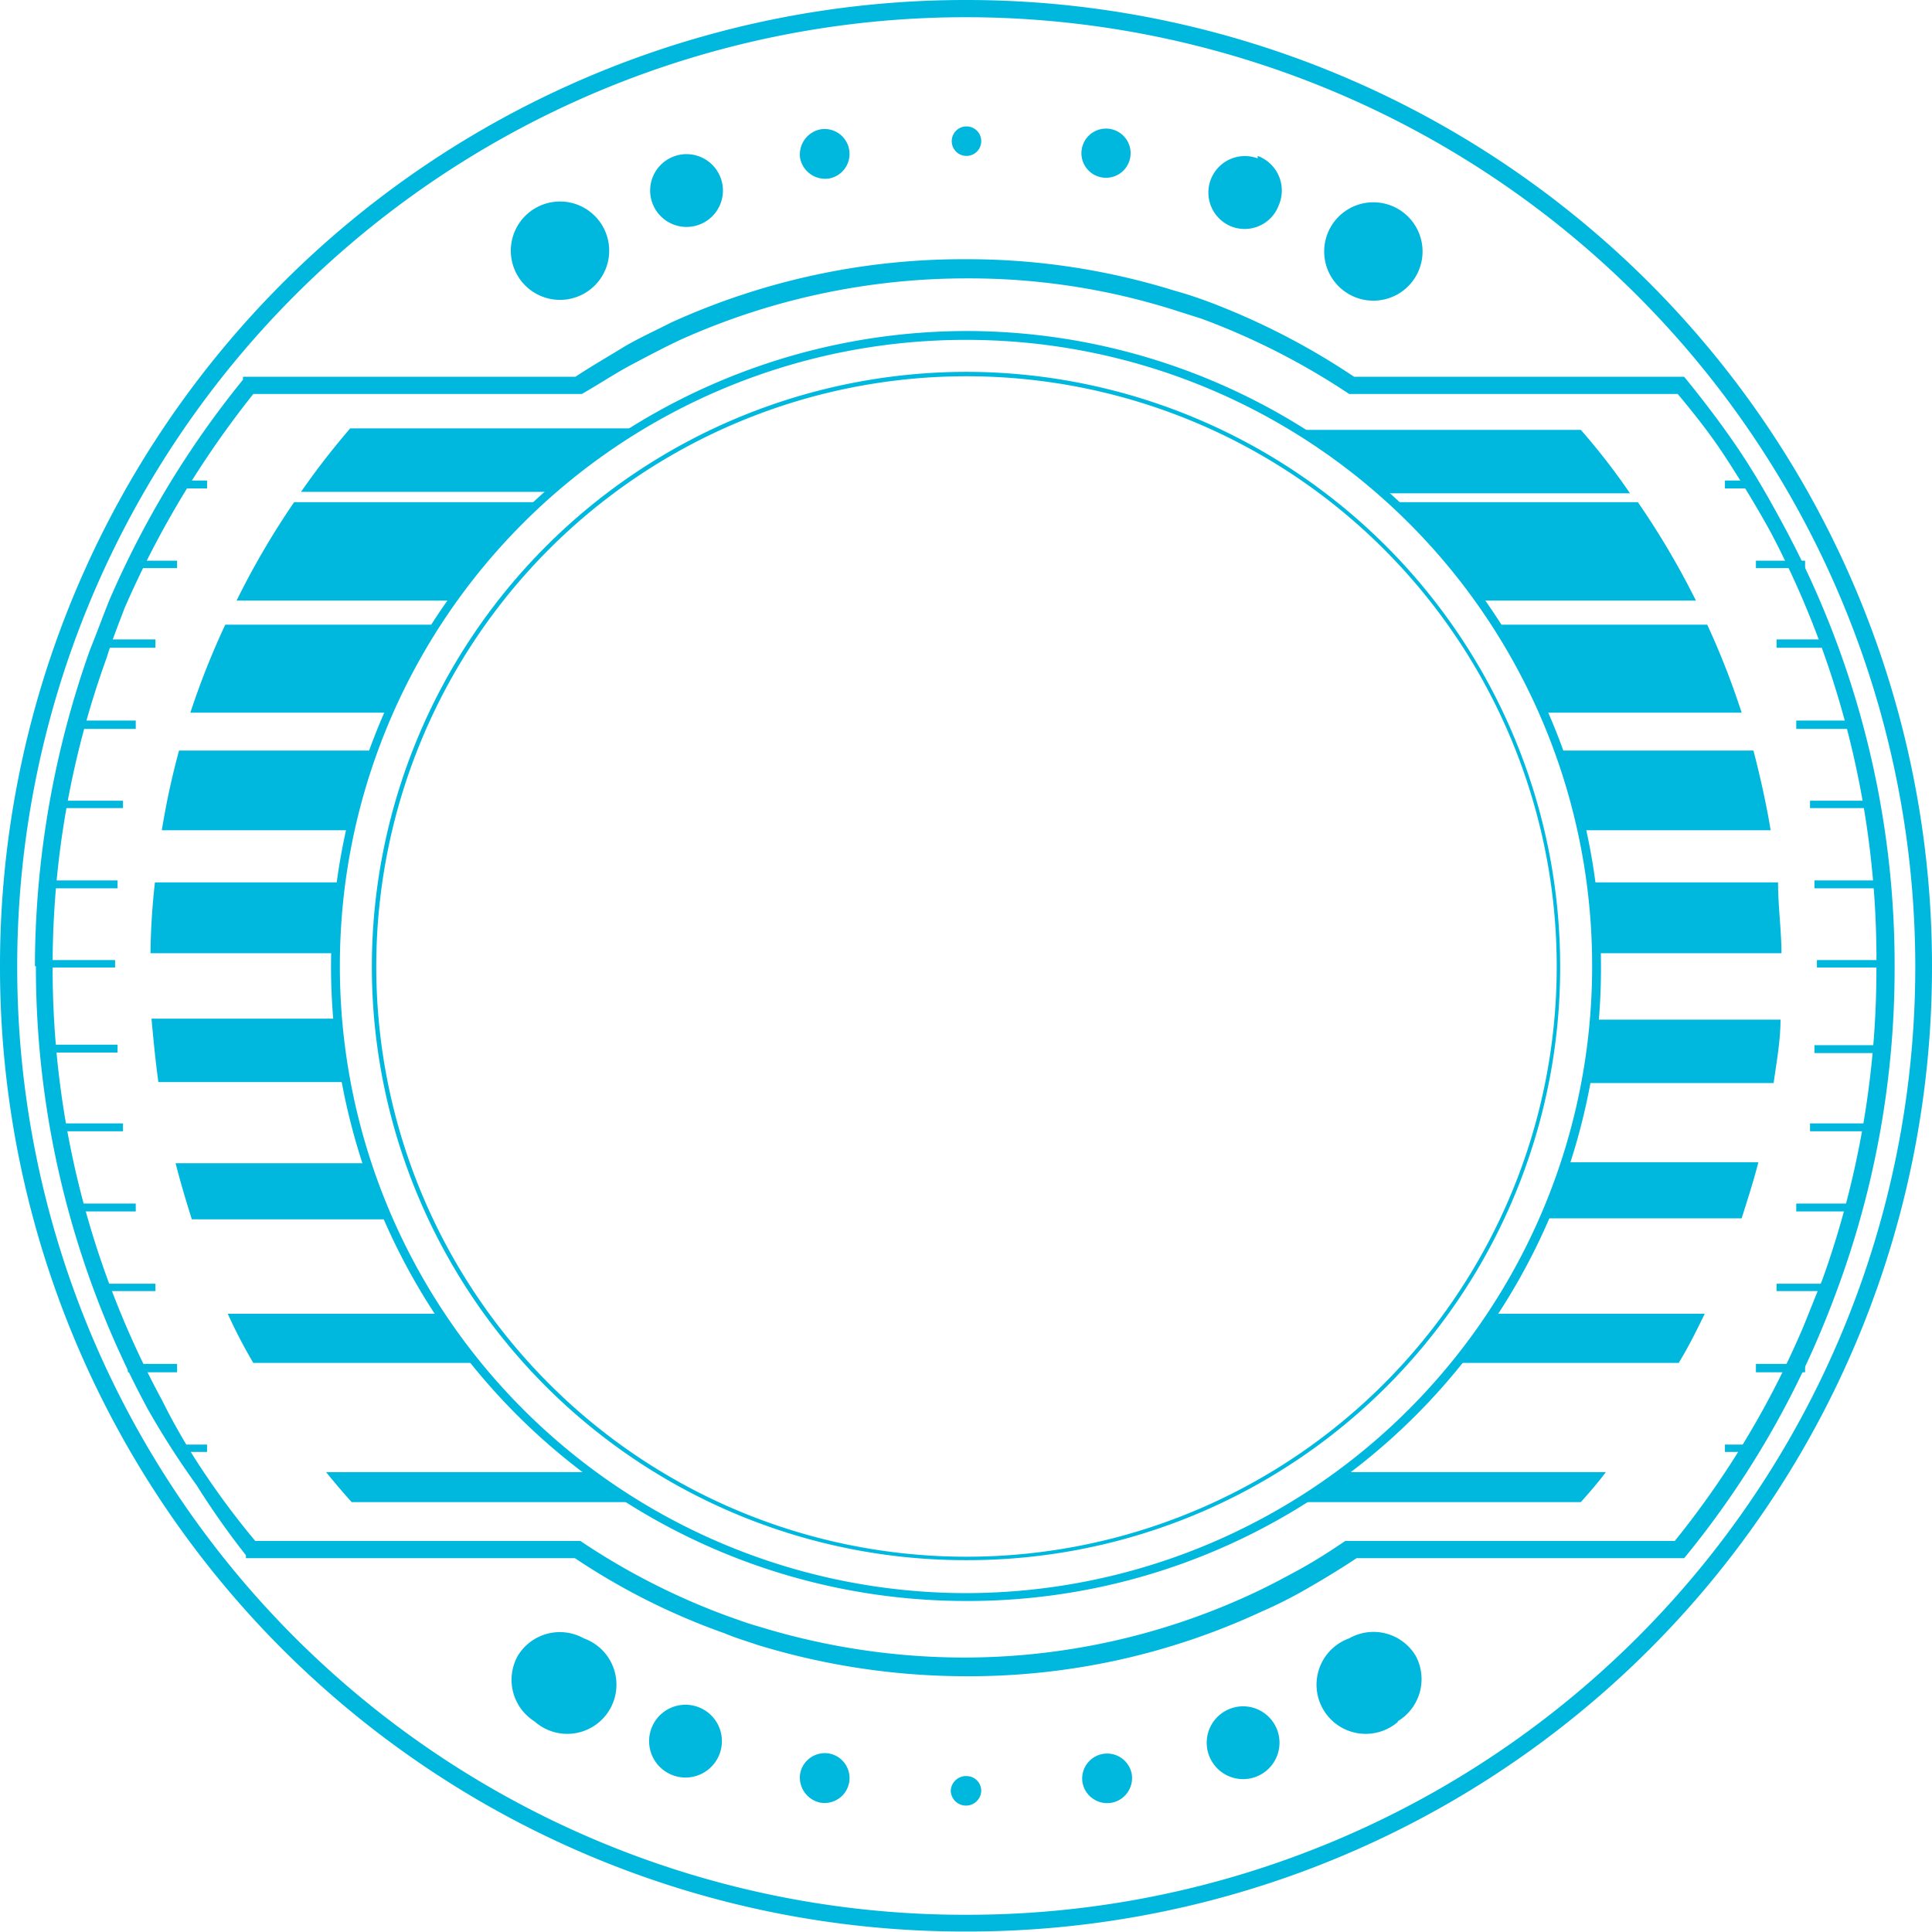 <svg xmlns="http://www.w3.org/2000/svg" viewBox="0 0 39.28 39.28"><defs><style>.cls-1,.cls-2{fill:#00b8de;}.cls-2{fill-rule:evenodd;}</style></defs><title>资源 6</title><g id="图层_2" data-name="图层 2"><g id="Layer_1" data-name="Layer 1"><path class="cls-1" d="M0,19.65H0A19.63,19.63,0,0,1,19.65,0h0A19.63,19.63,0,0,1,39.28,19.65h0A19.6,19.6,0,0,1,19.65,39.27h0A19.6,19.6,0,0,1,0,19.65Zm.35,0h0a19.26,19.26,0,0,0,19.3,19.28h0A19.27,19.27,0,0,0,38.94,19.65h0A19.31,19.31,0,0,0,19.65.35h0A19.29,19.29,0,0,0,.35,19.65Z"/><path class="cls-1" d="M.71,19.65h0a19.32,19.32,0,0,1,1.12-6.44c.13-.32.25-.65.39-1A19.07,19.07,0,0,1,4.94,7.72l0-.06H11.7c.3-.2.63-.39.94-.58s.69-.36,1-.52a14.34,14.34,0,0,1,6-1.29h0a14.18,14.18,0,0,1,4.24.64c.22.06.43.13.65.21a14.47,14.47,0,0,1,3,1.54h6.71l.05.06h0c.38.47.73.93,1.06,1.42s.62,1,.9,1.52a18.8,18.8,0,0,1,2.27,9h0a18.81,18.81,0,0,1-1.12,6.43q-.18.5-.39,1a18.55,18.55,0,0,1-2.72,4.53l-.05.06H27.58c-.3.2-.61.39-.94.58a9.11,9.11,0,0,1-1,.51,14.11,14.11,0,0,1-6,1.31h0a14.52,14.52,0,0,1-4.25-.64c-.23-.08-.44-.14-.65-.23a13.61,13.61,0,0,1-3.05-1.53H5l0-.06h0a16.15,16.15,0,0,1-1-1.42A16.77,16.77,0,0,1,3,28.64a18.89,18.89,0,0,1-2.27-9Zm.36,0h0a18.43,18.43,0,0,0,2.22,8.81A13.1,13.1,0,0,0,4.19,30a16.07,16.07,0,0,0,1,1.33H11.8l0,0a14,14,0,0,0,3,1.53c.2.07.41.15.63.21a14.23,14.23,0,0,0,4.15.63h0a13.9,13.9,0,0,0,5.82-1.27c.33-.15.67-.33,1-.51s.64-.38.95-.59h0l.05,0h6.65a18.37,18.37,0,0,0,2.62-4.37c.13-.32.25-.63.38-.94a18.66,18.66,0,0,0,1.1-6.32h0A18.62,18.62,0,0,0,36,10.82c-.28-.51-.58-1-.89-1.48s-.64-.9-1-1.33H27.48l-.05,0a14.44,14.44,0,0,0-3-1.53l-.63-.2a13.83,13.83,0,0,0-4.14-.62h0a14.18,14.18,0,0,0-5.83,1.25c-.34.16-.68.34-1,.51s-.65.39-1,.59h0l0,0H5.15a19.42,19.42,0,0,0-2.62,4.36c-.12.32-.25.64-.36,1A18.37,18.37,0,0,0,1.07,19.65Z"/><path class="cls-2" d="M3.06,19.38a13.91,13.91,0,0,1,.09-1.44H6.93a13.74,13.74,0,0,0-.11,1.44Zm29.29-1.44h3.8c0,.48.07,1,.07,1.44H32.46a13.74,13.74,0,0,0-.11-1.44Zm3.85,2.79c0,.43-.08.86-.14,1.29H32.25a11.36,11.36,0,0,0,.16-1.29ZM7.05,22H3.22c-.06-.43-.1-.86-.14-1.29H6.87A11.43,11.43,0,0,0,7.05,22Zm28.7,1.63c-.1.39-.22.76-.34,1.14h-4a9.25,9.25,0,0,0,.44-1.14ZM7.9,24.79h-4c-.12-.38-.23-.75-.33-1.14H7.46a11.19,11.19,0,0,0,.44,1.14Zm26.76,1.92c-.17.35-.34.69-.53,1H29.6a12.47,12.47,0,0,0,.74-1Zm-25,1H5.15a10.65,10.65,0,0,1-.52-1H8.94c.24.35.49.69.75,1ZM3.29,16.88a15.62,15.62,0,0,1,.35-1.62H7.58a16.8,16.8,0,0,0-.46,1.62ZM31.7,15.26h3.95c.14.54.26,1.08.35,1.62H32.16a12.53,12.53,0,0,0-.46-1.62ZM3.87,14.49a16.25,16.25,0,0,1,.71-1.79H8.86a12.79,12.79,0,0,0-1,1.79ZM30.42,12.7h4.29a16.19,16.19,0,0,1,.7,1.79h-4a12.79,12.79,0,0,0-1-1.79ZM4.81,12.21a16.34,16.34,0,0,1,1.17-2h4.95a13.63,13.63,0,0,0-1.74,2Zm23.54-2H33.3a16.41,16.41,0,0,1,1.18,2H30.09a13.63,13.63,0,0,0-1.74-2ZM6.12,10a15.73,15.73,0,0,1,1-1.29h5.74A13,13,0,0,0,11.16,10ZM26.39,8.74h5.75c.36.41.7.85,1,1.29h-5a13,13,0,0,0-1.73-1.29Zm6.26,21.19c-.16.21-.33.41-.51.61H26.39a9.62,9.62,0,0,0,.91-.61Zm-19.76.61H7.15c-.18-.2-.35-.4-.52-.61H12A9.46,9.46,0,0,0,12.89,30.54Z"/><path class="cls-1" d="M6.73,19.65h0A12.94,12.94,0,0,1,19.65,6.73h0a12.91,12.91,0,0,1,12.9,12.92h0a12.87,12.87,0,0,1-12.9,12.9h0A12.91,12.91,0,0,1,6.73,19.65Zm.18,0h0A12.74,12.74,0,0,0,19.65,32.39h0A12.74,12.74,0,0,0,32.37,19.65h0A12.72,12.72,0,0,0,19.65,6.91h0A12.72,12.72,0,0,0,6.91,19.65Z"/><path class="cls-1" d="M7.56,19.65h0A12.1,12.1,0,0,1,19.65,7.56h0A12.09,12.09,0,0,1,31.72,19.65h0A12.05,12.05,0,0,1,19.65,31.72h0A12.07,12.07,0,0,1,7.56,19.65Zm.09,0h0a12,12,0,0,0,12,12h0a12,12,0,0,0,12-12h0a12,12,0,0,0-12-12h0a12,12,0,0,0-12,12Z"/><path class="cls-2" d="M3.59,9.77h.62v.16H3.59V9.77Zm32.12,0h-.64v.16h.64V9.77Zm2.73,9.75h-1.5v.15h1.5v-.15Zm-2.73,10h-.64v-.15h.64v.15Zm2.48-8.11h-1.3v-.16h1.3v.16ZM38.08,23H36.8v-.16h1.28V23Zm-.39,1.63H36.52v-.16h1.17v.16Zm-.5,1.62H36.12v-.15h1.07v.15ZM36.7,27.9h-1v-.17h1v.17Zm1.49-10h-1.3v.16h1.3v-.16Zm-.11-1.62H36.8v.15h1.28v-.15Zm-.39-1.63H36.52v.17h1.17v-.17ZM37.19,13H36.12v.17h1.07V13ZM36.7,11.4h-1v.15h1V11.4ZM.85,19.52H2.34v.15H.85v-.15Zm2.74,10h.62v-.15H3.59v.15ZM1.1,21.4H2.39v-.16H1.1v.16ZM1.2,23H2.5v-.16H1.2V23Zm.39,1.63H2.76v-.16H1.59v.16Zm.5,1.62H3.16v-.15H2.09v.15ZM2.6,27.9h1v-.17h-1v.17Zm-1.5-10H2.39v.16H1.1v-.16Zm.1-1.62H2.5v.15H1.2v-.15Zm.39-1.63H2.76v.17H1.59v-.17ZM2.09,13H3.16v.17H2.09V13ZM2.6,11.4h1v.15h-1Z"/><path class="cls-2" d="M19.65,3.17a.3.3,0,1,0,0-.6.3.3,0,1,0,0,.6Z"/><path class="cls-2" d="M22.61,2.63A.5.5,0,1,1,22,3,.5.5,0,0,1,22.61,2.63Z"/><path class="cls-2" d="M25.57,3.17a.75.75,0,0,1,.43,1,.74.74,0,0,1-.95.44.74.74,0,1,1,.52-1.39Z"/><path class="cls-2" d="M28.41,4.24a1,1,0,1,1-1.34.35A1,1,0,0,1,28.41,4.24Z"/><path class="cls-2" d="M16.68,2.63a.5.5,0,0,1,.17,1,.52.52,0,0,1-.58-.4A.52.52,0,0,1,16.68,2.63Z"/><path class="cls-2" d="M13.73,3.17a.74.74,0,1,1-.45,1A.74.74,0,0,1,13.73,3.17Z"/><path class="cls-2" d="M10.87,4.24a1,1,0,1,1-.36,1.34A1,1,0,0,1,10.87,4.24Z"/><path class="cls-2" d="M19.65,36.71a.31.31,0,0,0,.3-.3.3.3,0,0,0-.3-.3.31.31,0,0,0-.32.3A.31.31,0,0,0,19.65,36.71Z"/><path class="cls-2" d="M22.61,36.65a.51.51,0,0,0,.4-.58.5.5,0,0,0-1,.18A.51.51,0,0,0,22.61,36.65Z"/><path class="cls-2" d="M25.57,36.11a.74.74,0,1,0-1-.45A.74.74,0,0,0,25.57,36.11Z"/><path class="cls-2" d="M28.41,35a1,1,0,0,0,.37-1.34,1,1,0,0,0-1.35-.35,1,1,0,1,0,1,1.69Z"/><path class="cls-2" d="M16.68,36.65a.5.5,0,0,0,.17-1,.51.51,0,0,0-.58.4A.52.52,0,0,0,16.68,36.65Z"/><path class="cls-2" d="M13.73,36.11a.74.74,0,0,0,.5-1.39.74.74,0,1,0-.5,1.39Z"/><path class="cls-2" d="M10.87,35a1,1,0,1,0,1-1.69,1,1,0,0,0-1.34.35A1,1,0,0,0,10.87,35Z"/></g></g></svg>